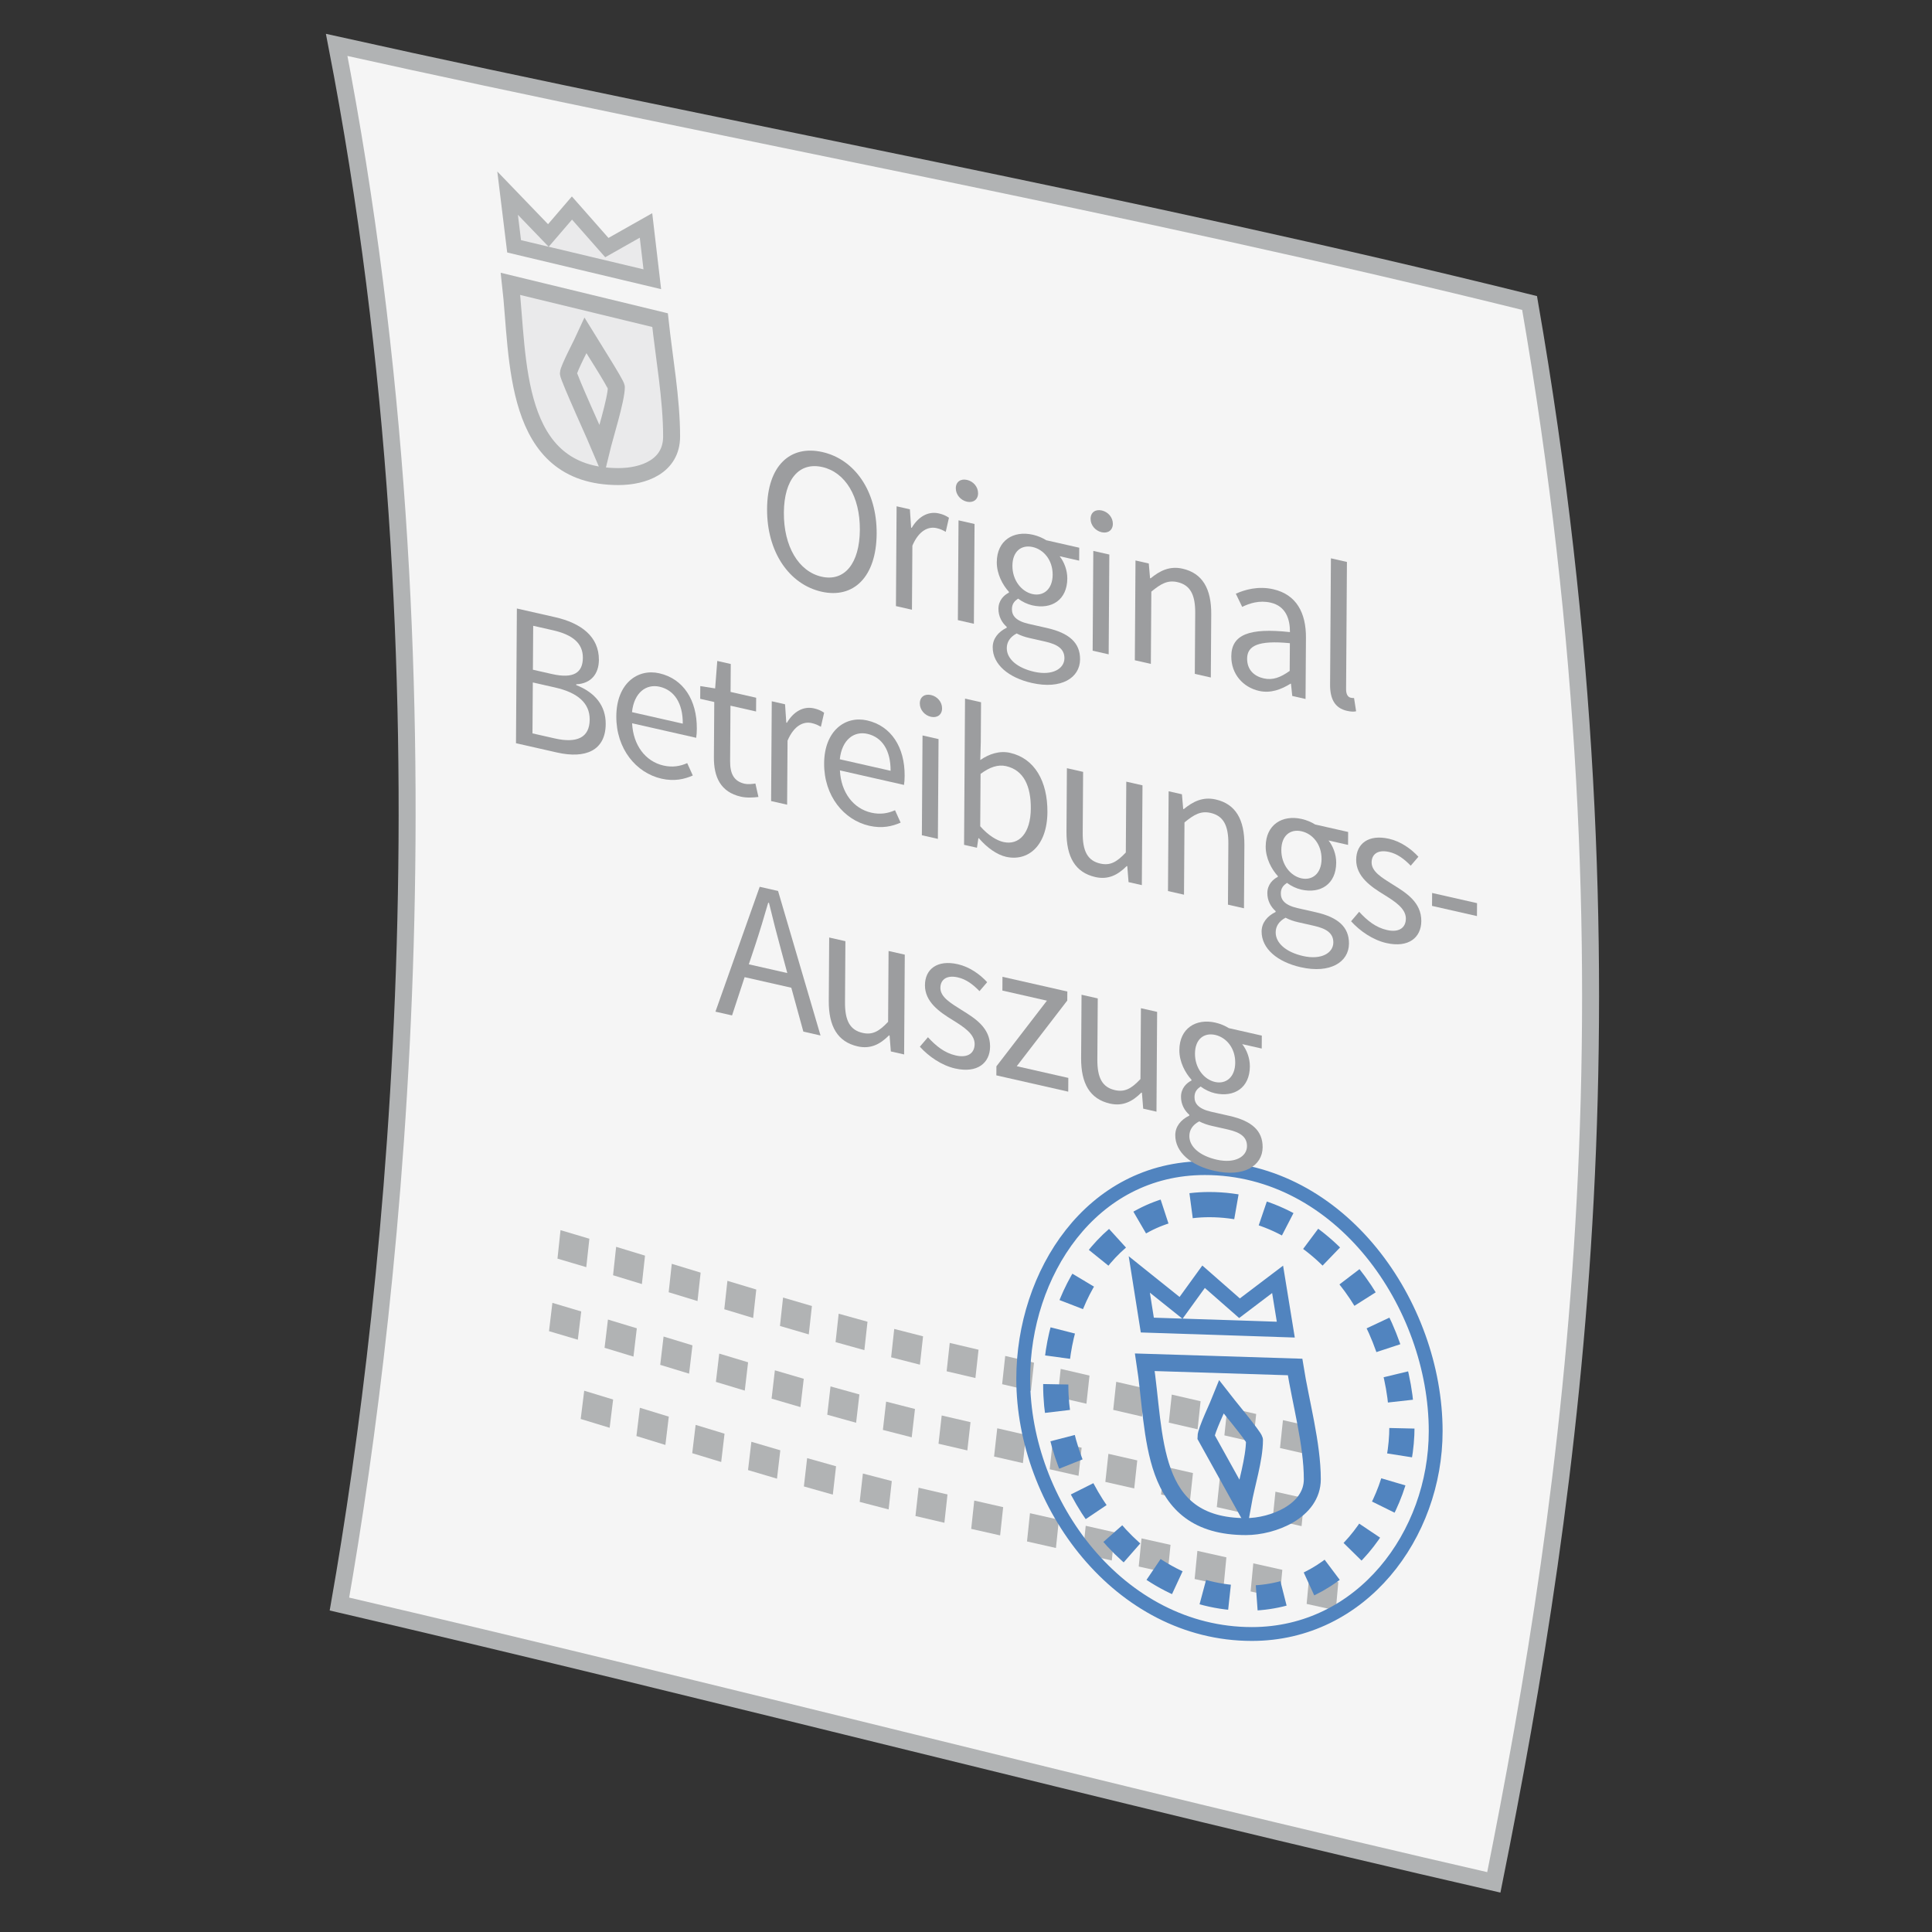 <?xml version="1.0" encoding="UTF-8" standalone="no"?>
<!DOCTYPE svg PUBLIC "-//W3C//DTD SVG 1.1//EN" "http://www.w3.org/Graphics/SVG/1.1/DTD/svg11.dtd">
<svg width="100%" height="100%" viewBox="0 0 296 296" version="1.1" xmlns="http://www.w3.org/2000/svg" xmlns:xlink="http://www.w3.org/1999/xlink" xml:space="preserve" xmlns:serif="http://www.serif.com/" style="fill-rule:evenodd;clip-rule:evenodd;stroke-miterlimit:3.864;">
    <rect x="0" y="0" width="296" height="296" fill="#333333" stroke="none"/>
    <rect id="ArtBoard1" x="0" y="0" width="295.276" height="295.276" style="fill:none;"/>
    <g>
        <path d="M51.584,6.88C112.684,20.463 172.99,31.199 234.346,46.421C252.321,149.952 240.929,228.341 228.867,288.396C169.392,274.733 110.231,259.286 52.005,245.752C60.474,197.48 70.534,104.602 51.584,6.88Z" style="fill:rgb(245,245,245);fill-rule:nonzero;stroke:rgb(177,179,180);stroke-width:2.6px;"/>
        <path d="M85.877,188.47L90.298,189.786L89.823,194.141L85.411,192.832L85.877,188.47Z" style="fill:rgb(177,179,180);"/>
        <path d="M94.398,191.025L98.823,192.375L98.344,196.729L93.927,195.379L94.398,191.025Z" style="fill:rgb(177,179,180);"/>
        <path d="M102.922,193.629L107.343,194.979L106.864,199.334L102.447,197.984L102.922,193.629Z" style="fill:rgb(177,179,180);"/>
        <path d="M111.447,196.234L115.868,197.567L115.389,201.929L110.968,200.588L111.447,196.234Z" style="fill:rgb(177,179,180);"/>
        <path d="M119.972,198.797L124.392,200.093L123.913,204.443L119.497,203.151L119.972,198.797Z" style="fill:rgb(177,179,180);"/>
        <path d="M128.492,201.271L132.909,202.5L132.429,206.854L128.017,205.625L128.492,201.271Z" style="fill:rgb(177,179,180);"/>
        <path d="M137.004,203.606L141.421,204.736L140.942,209.081L136.529,207.952L137.004,203.606Z" style="fill:rgb(177,179,180);"/>
        <path d="M145.509,205.747L149.921,206.789L149.442,211.126L145.034,210.093L145.509,205.747Z" style="fill:rgb(177,179,180);"/>
        <path d="M154.009,207.741L158.417,208.774L157.947,213.095L153.538,212.07L154.009,207.741Z" style="fill:rgb(177,179,180);"/>
        <path d="M162.509,209.726L166.922,210.751L166.451,215.064L162.042,214.047L162.509,209.726Z" style="fill:rgb(177,179,180);"/>
        <path d="M171.017,211.704L175.43,212.721L174.963,217.025L170.555,216.008L171.017,211.704Z" style="fill:rgb(177,179,180);"/>
        <path d="M179.526,213.665L183.942,214.682L183.484,218.978L179.067,217.961L179.526,213.665Z" style="fill:rgb(177,179,180);"/>
        <path d="M188.042,215.626L192.459,216.635L192.004,220.922L187.588,219.914L188.042,215.626Z" style="fill:rgb(177,179,180);"/>
        <path d="M196.559,217.579L200.984,218.588L200.534,222.863L196.109,221.85L196.559,217.579Z" style="fill:rgb(177,179,180);"/>
        <path d="M84.632,199.611L89.049,200.927L88.528,205.256L84.112,203.948L84.632,199.611Z" style="fill:rgb(177,179,180);"/>
        <path d="M93.144,202.166L97.565,203.508L97.053,207.845L92.624,206.495L93.144,202.166Z" style="fill:rgb(177,179,180);"/>
        <path d="M101.665,204.77L106.09,206.12L105.574,210.458L101.153,209.108L101.665,204.77Z" style="fill:rgb(177,179,180);"/>
        <path d="M110.194,207.383L114.614,208.716L114.106,213.054L109.681,211.72L110.194,207.383Z" style="fill:rgb(177,179,180);"/>
        <path d="M118.718,209.946L123.143,211.242L122.635,215.579L118.214,214.284L118.718,209.946Z" style="fill:rgb(177,179,180);"/>
        <path d="M127.243,212.412L131.668,213.641L131.164,217.979L126.743,216.749L127.243,212.412Z" style="fill:rgb(177,179,180);"/>
        <path d="M135.763,214.739L140.184,215.869L139.684,220.21L135.267,219.077L135.763,214.739Z" style="fill:rgb(177,179,180);"/>
        <path d="M144.276,216.864L148.692,217.889L148.205,222.218L143.788,221.193L144.276,216.864Z" style="fill:rgb(177,179,180);"/>
        <path d="M152.788,218.825L157.201,219.841L156.717,224.162L152.301,223.154L152.788,218.825Z" style="fill:rgb(177,179,180);"/>
        <path d="M161.297,220.786L165.717,221.803L165.242,226.107L160.822,225.107L161.297,220.786Z" style="fill:rgb(177,179,180);"/>
        <path d="M169.817,222.739L174.238,223.747L173.775,228.043L169.35,227.043L169.817,222.739Z" style="fill:rgb(177,179,180);"/>
        <path d="M178.342,224.676L182.771,225.684L182.312,229.972L177.883,228.972L178.342,224.676Z" style="fill:rgb(177,179,180);"/>
        <path d="M186.874,226.613L191.304,227.613L190.858,231.904L186.424,230.9L186.874,226.613Z" style="fill:rgb(177,179,180);"/>
        <path d="M195.411,228.541L199.84,229.533L199.411,233.816L194.974,232.821L195.411,228.541Z" style="fill:rgb(177,179,180);"/>
        <path d="M89.507,213.071L93.936,214.421L93.403,218.75L88.969,217.4L89.507,213.071Z" style="fill:rgb(177,179,180);"/>
        <path d="M98.036,215.684L102.465,217.042L101.944,221.379L97.507,220.013L98.036,215.684Z" style="fill:rgb(177,179,180);"/>
        <path d="M106.577,218.304L111.006,219.654L110.493,223.991L106.056,222.641L106.577,218.304Z" style="fill:rgb(177,179,180);"/>
        <path d="M115.117,220.892L119.551,222.2L119.042,226.546L114.605,225.229L115.117,220.892Z" style="fill:rgb(177,179,180);"/>
        <path d="M123.662,223.398L128.092,224.644L127.596,228.99L123.162,227.736L123.662,223.398Z" style="fill:rgb(177,179,180);"/>
        <path d="M132.203,225.758L136.632,226.912L136.145,231.258L131.712,230.104L132.203,225.758Z" style="fill:rgb(177,179,180);"/>
        <path d="M140.74,227.931L145.165,228.964L144.69,233.302L140.257,232.269L140.74,227.931Z" style="fill:rgb(177,179,180);"/>
        <path d="M149.264,229.901L153.694,230.909L153.227,235.238L148.798,234.238L149.264,229.901Z" style="fill:rgb(177,179,180);"/>
        <path d="M157.801,231.837L162.234,232.837L161.78,237.166L157.347,236.166L157.801,231.837Z" style="fill:rgb(177,179,180);"/>
        <path d="M166.342,233.766L170.775,234.766L170.338,239.079L165.896,238.087L166.342,233.766Z" style="fill:rgb(177,179,180);"/>
        <path d="M174.895,235.695L179.333,236.686L178.904,240.999L174.462,240.007L174.895,235.695Z" style="fill:rgb(177,179,180);"/>
        <path d="M183.452,237.607L187.894,238.599L187.482,242.911L183.027,241.92L183.452,237.607Z" style="fill:rgb(177,179,180);"/>
        <path d="M192.017,239.52L196.463,240.511L196.063,244.816L191.605,243.824L192.017,239.52Z" style="fill:rgb(177,179,180);"/>
        <path d="M200.591,241.432L205.041,242.407L204.653,246.715L200.191,245.736L200.591,241.432Z" style="fill:rgb(177,179,180);"/>
        <g>
            <path d="M184.592,178.965C205.442,178.965 219.959,199.944 219.959,219.265C219.959,235.19 208.601,250.344 191.797,250.344C171.472,250.344 156.767,230.357 156.767,211.257C156.767,195.186 167.134,178.965 184.592,178.965Z" style="fill:none;fill-rule:nonzero;stroke:rgb(81,132,191);stroke-width:2.12px;"/>
            <path d="M185.276,184.556C202.901,184.556 214.789,202.339 214.789,218.547C214.789,231.868 205.068,244.852 191.03,244.852C174.184,244.852 161.751,228.085 161.751,212.235C161.751,198.535 170.243,184.556 185.276,184.556Z" style="fill:none;fill-rule:nonzero;stroke:rgb(81,132,191);stroke-width:3.86px;stroke-dasharray:4.17,4.17;"/>
            <g>
                <path d="M175.4,208.71L198.417,209.435C199.275,214.83 201.059,221.235 201.059,226.63C201.059,231.53 194.979,233.889 190.896,233.889C175.846,233.889 177.125,219.835 175.4,208.71Z" style="fill:none;fill-rule:nonzero;stroke:rgb(81,132,191);stroke-width:2.6px;"/>
                <path d="M174.55,195.257L180.946,200.378L184.4,195.607L189.904,200.432L195.742,196.007L196.996,203.712L175.779,203.012L174.55,195.257Z" style="fill:none;fill-rule:nonzero;stroke:rgb(81,132,191);stroke-width:2.33px;"/>
                <path d="M187.148,214.064C186.71,215.181 184.764,219.231 184.764,220.135L190.431,230.347C190.952,227.418 192.198,223.527 192.198,220.631C192.198,220.177 187.748,214.847 187.148,214.064Z" style="fill:none;fill-rule:nonzero;stroke:rgb(81,132,191);stroke-width:2.6px;"/>
            </g>
        </g>
        <g transform="matrix(0.807,0.183,-0.005,0.755,-948.567,-2512.41)">
            <g transform="matrix(0.89,0,0,1,144.252,0)">
                <g transform="matrix(41.667,0,0,41.667,1341.83,3119.87)">
                    <path d="M0.33,0.012C0.494,0.012 0.61,-0.12 0.61,-0.331C0.61,-0.54 0.494,-0.668 0.33,-0.668C0.165,-0.668 0.049,-0.541 0.049,-0.331C0.049,-0.12 0.165,0.012 0.33,0.012ZM0.33,-0.061C0.212,-0.061 0.135,-0.167 0.135,-0.331C0.135,-0.494 0.212,-0.595 0.33,-0.595C0.447,-0.595 0.524,-0.494 0.524,-0.331C0.524,-0.167 0.447,-0.061 0.33,-0.061Z" style="fill:rgb(156,157,159);fill-rule:nonzero;"/>
                </g>
                <g transform="matrix(41.667,0,0,41.667,1368.04,3119.87)">
                    <path d="M0.082,-0L0.164,-0L0.164,-0.312C0.197,-0.394 0.246,-0.424 0.287,-0.424C0.307,-0.424 0.318,-0.421 0.334,-0.416L0.35,-0.488C0.334,-0.495 0.319,-0.498 0.298,-0.498C0.243,-0.498 0.193,-0.459 0.16,-0.398L0.157,-0.398L0.15,-0.486L0.082,-0.486L0.082,-0Z" style="fill:rgb(156,157,159);fill-rule:nonzero;"/>
                </g>
                <g transform="matrix(41.667,0,0,41.667,1381.25,3119.87)">
                    <path d="M0.124,-0.586C0.156,-0.586 0.181,-0.608 0.181,-0.639C0.181,-0.671 0.156,-0.692 0.124,-0.692C0.092,-0.692 0.067,-0.671 0.067,-0.639C0.067,-0.608 0.092,-0.586 0.124,-0.586ZM0.082,-0L0.164,-0L0.164,-0.486L0.082,-0.486L0.082,-0Z" style="fill:rgb(156,157,159);fill-rule:nonzero;"/>
                </g>
                <g transform="matrix(41.667,0,0,41.667,1390.25,3119.87)">
                    <path d="M0.117,0.082C0.117,0.054 0.132,0.025 0.167,-0C0.188,0.006 0.211,0.008 0.23,0.008L0.314,0.008C0.377,0.008 0.412,0.023 0.412,0.068C0.412,0.119 0.351,0.167 0.258,0.167C0.17,0.167 0.117,0.134 0.117,0.082ZM0.045,0.093C0.045,0.177 0.127,0.224 0.246,0.224C0.397,0.224 0.492,0.146 0.492,0.056C0.492,-0.025 0.435,-0.06 0.322,-0.06L0.228,-0.06C0.162,-0.06 0.142,-0.082 0.142,-0.113C0.142,-0.14 0.156,-0.156 0.173,-0.171C0.195,-0.16 0.222,-0.154 0.246,-0.154C0.345,-0.154 0.424,-0.219 0.424,-0.323C0.424,-0.364 0.407,-0.401 0.384,-0.423L0.484,-0.423L0.484,-0.486L0.315,-0.486C0.297,-0.493 0.273,-0.498 0.246,-0.498C0.147,-0.498 0.063,-0.431 0.063,-0.325C0.063,-0.267 0.094,-0.22 0.126,-0.194L0.126,-0.19C0.101,-0.173 0.073,-0.141 0.073,-0.1C0.073,-0.062 0.092,-0.036 0.116,-0.021L0.116,-0.017C0.072,0.013 0.045,0.052 0.045,0.093ZM0.246,-0.209C0.19,-0.209 0.143,-0.254 0.143,-0.325C0.143,-0.396 0.189,-0.438 0.246,-0.438C0.303,-0.438 0.349,-0.396 0.349,-0.325C0.349,-0.254 0.302,-0.209 0.246,-0.209Z" style="fill:rgb(156,157,159);fill-rule:nonzero;"/>
                </g>
                <g transform="matrix(41.667,0,0,41.667,1410,3119.87)">
                    <path d="M0.124,-0.586C0.156,-0.586 0.181,-0.608 0.181,-0.639C0.181,-0.671 0.156,-0.692 0.124,-0.692C0.092,-0.692 0.067,-0.671 0.067,-0.639C0.067,-0.608 0.092,-0.586 0.124,-0.586ZM0.082,-0L0.164,-0L0.164,-0.486L0.082,-0.486L0.082,-0Z" style="fill:rgb(156,157,159);fill-rule:nonzero;"/>
                </g>
                <g transform="matrix(41.667,0,0,41.667,1419,3119.87)">
                    <path d="M0.082,-0L0.164,-0L0.164,-0.352C0.213,-0.401 0.247,-0.427 0.297,-0.427C0.361,-0.427 0.389,-0.388 0.389,-0.297L0.389,-0L0.471,-0L0.471,-0.308C0.471,-0.432 0.425,-0.498 0.323,-0.498C0.256,-0.498 0.206,-0.462 0.16,-0.416L0.157,-0.416L0.15,-0.486L0.082,-0.486L0.082,-0Z" style="fill:rgb(156,157,159);fill-rule:nonzero;"/>
                </g>
                <g transform="matrix(41.667,0,0,41.667,1440.54,3119.87)">
                    <path d="M0.058,-0.126C0.058,-0.039 0.119,0.012 0.201,0.012C0.261,0.012 0.315,-0.02 0.362,-0.058L0.364,-0.058L0.371,-0L0.439,-0L0.439,-0.298C0.439,-0.419 0.389,-0.498 0.27,-0.498C0.192,-0.498 0.124,-0.464 0.079,-0.435L0.112,-0.378C0.15,-0.404 0.2,-0.43 0.257,-0.43C0.336,-0.43 0.357,-0.37 0.357,-0.308C0.15,-0.285 0.058,-0.232 0.058,-0.126ZM0.139,-0.132C0.139,-0.194 0.194,-0.234 0.357,-0.254L0.357,-0.119C0.31,-0.077 0.271,-0.054 0.224,-0.054C0.176,-0.054 0.139,-0.077 0.139,-0.132Z" style="fill:rgb(156,157,159);fill-rule:nonzero;"/>
                </g>
                <g transform="matrix(41.667,0,0,41.667,1460.62,3119.87)">
                    <path d="M0.082,-0.098C0.082,-0.027 0.107,0.012 0.169,0.012C0.191,0.012 0.205,0.009 0.216,0.004L0.205,-0.058C0.196,-0.056 0.192,-0.056 0.187,-0.056C0.175,-0.056 0.164,-0.066 0.164,-0.092L0.164,-0.712L0.082,-0.712L0.082,-0.098Z" style="fill:rgb(156,157,159);fill-rule:nonzero;"/>
                </g>
            </g>
            <g transform="matrix(0.89,0,0,1,141.703,0)">
                <g transform="matrix(41.667,0,0,41.667,1289.96,3165.11)">
                    <path d="M0.087,-0L0.297,-0C0.443,-0 0.545,-0.063 0.545,-0.192C0.545,-0.282 0.489,-0.334 0.393,-0.349L0.393,-0.353C0.471,-0.373 0.508,-0.431 0.508,-0.496C0.508,-0.611 0.415,-0.656 0.282,-0.656L0.087,-0.656L0.087,-0ZM0.171,-0.376L0.171,-0.59L0.272,-0.59C0.373,-0.59 0.426,-0.56 0.426,-0.489C0.426,-0.416 0.379,-0.376 0.268,-0.376L0.171,-0.376ZM0.171,-0.066L0.171,-0.314L0.285,-0.314C0.4,-0.314 0.463,-0.277 0.463,-0.196C0.463,-0.107 0.397,-0.066 0.285,-0.066L0.171,-0.066Z" style="fill:rgb(156,157,159);fill-rule:nonzero;"/>
                </g>
                <g transform="matrix(41.667,0,0,41.667,1313,3165.11)">
                    <path d="M0.046,-0.242C0.046,-0.083 0.149,0.012 0.279,0.012C0.345,0.012 0.397,-0.011 0.439,-0.038L0.41,-0.092C0.374,-0.069 0.335,-0.054 0.289,-0.054C0.196,-0.054 0.133,-0.12 0.127,-0.225L0.455,-0.225C0.457,-0.237 0.458,-0.253 0.458,-0.27C0.458,-0.409 0.388,-0.498 0.264,-0.498C0.153,-0.498 0.046,-0.401 0.046,-0.242ZM0.126,-0.279C0.136,-0.377 0.198,-0.433 0.266,-0.433C0.342,-0.433 0.386,-0.378 0.386,-0.279L0.126,-0.279Z" style="fill:rgb(156,157,159);fill-rule:nonzero;"/>
                </g>
                <g transform="matrix(41.667,0,0,41.667,1331.76,3165.11)">
                    <path d="M0.096,-0.15C0.096,-0.054 0.131,0.012 0.235,0.012C0.265,0.012 0.298,0.003 0.325,-0.006L0.309,-0.068C0.293,-0.062 0.271,-0.055 0.254,-0.055C0.198,-0.055 0.179,-0.089 0.179,-0.149L0.179,-0.419L0.31,-0.419L0.31,-0.486L0.179,-0.486L0.179,-0.622L0.11,-0.622L0.1,-0.486L0.024,-0.481L0.024,-0.419L0.096,-0.419L0.096,-0.15Z" style="fill:rgb(156,157,159);fill-rule:nonzero;"/>
                </g>
                <g transform="matrix(41.667,0,0,41.667,1344.59,3165.11)">
                    <path d="M0.082,-0L0.164,-0L0.164,-0.312C0.197,-0.394 0.246,-0.424 0.287,-0.424C0.307,-0.424 0.318,-0.421 0.334,-0.416L0.35,-0.488C0.334,-0.495 0.319,-0.498 0.298,-0.498C0.243,-0.498 0.193,-0.459 0.16,-0.398L0.157,-0.398L0.15,-0.486L0.082,-0.486L0.082,-0Z" style="fill:rgb(156,157,159);fill-rule:nonzero;"/>
                </g>
                <g transform="matrix(41.667,0,0,41.667,1357.33,3165.11)">
                    <path d="M0.046,-0.242C0.046,-0.083 0.149,0.012 0.279,0.012C0.345,0.012 0.397,-0.011 0.439,-0.038L0.41,-0.092C0.374,-0.069 0.335,-0.054 0.289,-0.054C0.196,-0.054 0.133,-0.12 0.127,-0.225L0.455,-0.225C0.457,-0.237 0.458,-0.253 0.458,-0.27C0.458,-0.409 0.388,-0.498 0.264,-0.498C0.153,-0.498 0.046,-0.401 0.046,-0.242ZM0.126,-0.279C0.136,-0.377 0.198,-0.433 0.266,-0.433C0.342,-0.433 0.386,-0.378 0.386,-0.279L0.126,-0.279Z" style="fill:rgb(156,157,159);fill-rule:nonzero;"/>
                </g>
                <g transform="matrix(41.667,0,0,41.667,1376.75,3165.11)">
                    <path d="M0.124,-0.586C0.156,-0.586 0.181,-0.608 0.181,-0.639C0.181,-0.671 0.156,-0.692 0.124,-0.692C0.092,-0.692 0.067,-0.671 0.067,-0.639C0.067,-0.608 0.092,-0.586 0.124,-0.586ZM0.082,-0L0.164,-0L0.164,-0.486L0.082,-0.486L0.082,-0Z" style="fill:rgb(156,157,159);fill-rule:nonzero;"/>
                </g>
                <g transform="matrix(41.667,0,0,41.667,1385.75,3165.11)">
                    <path d="M0.082,-0L0.148,-0L0.155,-0.048L0.158,-0.048C0.201,-0.01 0.252,0.012 0.297,0.012C0.408,0.012 0.507,-0.085 0.507,-0.251C0.507,-0.401 0.44,-0.498 0.314,-0.498C0.26,-0.498 0.206,-0.469 0.162,-0.43L0.164,-0.518L0.164,-0.712L0.082,-0.712L0.082,-0ZM0.164,-0.108L0.164,-0.363C0.21,-0.406 0.253,-0.429 0.294,-0.429C0.386,-0.429 0.422,-0.357 0.422,-0.25C0.422,-0.13 0.363,-0.057 0.283,-0.057C0.251,-0.057 0.207,-0.071 0.164,-0.108Z" style="fill:rgb(156,157,159);fill-rule:nonzero;"/>
                </g>
                <g transform="matrix(41.667,0,0,41.667,1407.63,3165.11)">
                    <path d="M0.08,-0.178C0.08,-0.054 0.126,0.012 0.229,0.012C0.295,0.012 0.344,-0.023 0.389,-0.076L0.392,-0.076L0.399,-0L0.467,-0L0.467,-0.486L0.384,-0.486L0.384,-0.141C0.338,-0.084 0.304,-0.059 0.254,-0.059C0.19,-0.059 0.163,-0.098 0.163,-0.189L0.163,-0.486L0.08,-0.486L0.08,-0.178Z" style="fill:rgb(156,157,159);fill-rule:nonzero;"/>
                </g>
                <g transform="matrix(41.667,0,0,41.667,1429.25,3165.11)">
                    <path d="M0.082,-0L0.164,-0L0.164,-0.352C0.213,-0.401 0.247,-0.427 0.297,-0.427C0.361,-0.427 0.389,-0.388 0.389,-0.297L0.389,-0L0.471,-0L0.471,-0.308C0.471,-0.432 0.425,-0.498 0.323,-0.498C0.256,-0.498 0.206,-0.462 0.16,-0.416L0.157,-0.416L0.15,-0.486L0.082,-0.486L0.082,-0Z" style="fill:rgb(156,157,159);fill-rule:nonzero;"/>
                </g>
                <g transform="matrix(41.667,0,0,41.667,1450.79,3165.11)">
                    <path d="M0.117,0.082C0.117,0.054 0.132,0.025 0.167,-0C0.188,0.006 0.211,0.008 0.23,0.008L0.314,0.008C0.377,0.008 0.412,0.023 0.412,0.068C0.412,0.119 0.351,0.167 0.258,0.167C0.17,0.167 0.117,0.134 0.117,0.082ZM0.045,0.093C0.045,0.177 0.127,0.224 0.246,0.224C0.397,0.224 0.492,0.146 0.492,0.056C0.492,-0.025 0.435,-0.06 0.322,-0.06L0.228,-0.06C0.162,-0.06 0.142,-0.082 0.142,-0.113C0.142,-0.14 0.156,-0.156 0.173,-0.171C0.195,-0.16 0.222,-0.154 0.246,-0.154C0.345,-0.154 0.424,-0.219 0.424,-0.323C0.424,-0.364 0.407,-0.401 0.384,-0.423L0.484,-0.423L0.484,-0.486L0.315,-0.486C0.297,-0.493 0.273,-0.498 0.246,-0.498C0.147,-0.498 0.063,-0.431 0.063,-0.325C0.063,-0.267 0.094,-0.22 0.126,-0.194L0.126,-0.19C0.101,-0.173 0.073,-0.141 0.073,-0.1C0.073,-0.062 0.092,-0.036 0.116,-0.021L0.116,-0.017C0.072,0.013 0.045,0.052 0.045,0.093ZM0.246,-0.209C0.19,-0.209 0.143,-0.254 0.143,-0.325C0.143,-0.396 0.189,-0.438 0.246,-0.438C0.303,-0.438 0.349,-0.396 0.349,-0.325C0.349,-0.254 0.302,-0.209 0.246,-0.209Z" style="fill:rgb(156,157,159);fill-rule:nonzero;"/>
                </g>
                <g transform="matrix(41.667,0,0,41.667,1470.54,3165.11)">
                    <path d="M0.028,-0.055C0.074,-0.017 0.14,0.012 0.209,0.012C0.324,0.012 0.387,-0.054 0.387,-0.133C0.387,-0.225 0.309,-0.254 0.239,-0.28C0.184,-0.301 0.131,-0.319 0.131,-0.364C0.131,-0.401 0.159,-0.434 0.22,-0.434C0.263,-0.434 0.298,-0.416 0.331,-0.391L0.37,-0.443C0.333,-0.473 0.28,-0.498 0.219,-0.498C0.114,-0.498 0.052,-0.438 0.052,-0.36C0.052,-0.278 0.128,-0.245 0.197,-0.22C0.25,-0.2 0.308,-0.178 0.308,-0.128C0.308,-0.086 0.276,-0.052 0.212,-0.052C0.154,-0.052 0.111,-0.076 0.069,-0.11L0.028,-0.055Z" style="fill:rgb(156,157,159);fill-rule:nonzero;"/>
                </g>
                <g transform="matrix(41.667,0,0,41.667,1487.22,3165.11)">
                    <rect x="0.041" y="-0.282" width="0.23" height="0.063" style="fill:rgb(156,157,159);fill-rule:nonzero;"/>
                </g>
            </g>
            <g transform="matrix(0.89,0,0,1,146.249,0)">
                <g transform="matrix(41.667,0,0,41.667,1331.34,3210.34)">
                    <path d="M0.169,-0.267L0.201,-0.367C0.224,-0.44 0.245,-0.512 0.266,-0.588L0.27,-0.588C0.291,-0.512 0.312,-0.44 0.335,-0.367L0.366,-0.267L0.169,-0.267ZM0.45,-0L0.538,-0L0.316,-0.656L0.222,-0.656L0,-0L0.085,-0L0.148,-0.2L0.387,-0.2L0.45,-0Z" style="fill:rgb(156,157,159);fill-rule:nonzero;"/>
                </g>
                <g transform="matrix(41.667,0,0,41.667,1352.13,3210.34)">
                    <path d="M0.08,-0.178C0.08,-0.054 0.126,0.012 0.229,0.012C0.295,0.012 0.344,-0.023 0.389,-0.076L0.392,-0.076L0.399,-0L0.467,-0L0.467,-0.486L0.384,-0.486L0.384,-0.141C0.338,-0.084 0.304,-0.059 0.254,-0.059C0.19,-0.059 0.163,-0.098 0.163,-0.189L0.163,-0.486L0.08,-0.486L0.08,-0.178Z" style="fill:rgb(156,157,159);fill-rule:nonzero;"/>
                </g>
                <g transform="matrix(41.667,0,0,41.667,1373.76,3210.34)">
                    <path d="M0.028,-0.055C0.074,-0.017 0.14,0.012 0.209,0.012C0.324,0.012 0.387,-0.054 0.387,-0.133C0.387,-0.225 0.309,-0.254 0.239,-0.28C0.184,-0.301 0.131,-0.319 0.131,-0.364C0.131,-0.401 0.159,-0.434 0.22,-0.434C0.263,-0.434 0.298,-0.416 0.331,-0.391L0.37,-0.443C0.333,-0.473 0.28,-0.498 0.219,-0.498C0.114,-0.498 0.052,-0.438 0.052,-0.36C0.052,-0.278 0.128,-0.245 0.197,-0.22C0.25,-0.2 0.308,-0.178 0.308,-0.128C0.308,-0.086 0.276,-0.052 0.212,-0.052C0.154,-0.052 0.111,-0.076 0.069,-0.11L0.028,-0.055Z" style="fill:rgb(156,157,159);fill-rule:nonzero;"/>
                </g>
                <g transform="matrix(41.667,0,0,41.667,1389.97,3210.34)">
                    <path d="M0.031,-0L0.399,-0L0.399,-0.067L0.135,-0.067L0.391,-0.442L0.391,-0.486L0.059,-0.486L0.059,-0.419L0.287,-0.419L0.031,-0.044L0.031,-0Z" style="fill:rgb(156,157,159);fill-rule:nonzero;"/>
                </g>
                <g transform="matrix(41.667,0,0,41.667,1405.96,3210.34)">
                    <path d="M0.08,-0.178C0.08,-0.054 0.126,0.012 0.229,0.012C0.295,0.012 0.344,-0.023 0.389,-0.076L0.392,-0.076L0.399,-0L0.467,-0L0.467,-0.486L0.384,-0.486L0.384,-0.141C0.338,-0.084 0.304,-0.059 0.254,-0.059C0.19,-0.059 0.163,-0.098 0.163,-0.189L0.163,-0.486L0.08,-0.486L0.08,-0.178Z" style="fill:rgb(156,157,159);fill-rule:nonzero;"/>
                </g>
                <g transform="matrix(41.667,0,0,41.667,1427.58,3210.34)">
                    <path d="M0.117,0.082C0.117,0.054 0.132,0.025 0.167,-0C0.188,0.006 0.211,0.008 0.23,0.008L0.314,0.008C0.377,0.008 0.412,0.023 0.412,0.068C0.412,0.119 0.351,0.167 0.258,0.167C0.17,0.167 0.117,0.134 0.117,0.082ZM0.045,0.093C0.045,0.177 0.127,0.224 0.246,0.224C0.397,0.224 0.492,0.146 0.492,0.056C0.492,-0.025 0.435,-0.06 0.322,-0.06L0.228,-0.06C0.162,-0.06 0.142,-0.082 0.142,-0.113C0.142,-0.14 0.156,-0.156 0.173,-0.171C0.195,-0.16 0.222,-0.154 0.246,-0.154C0.345,-0.154 0.424,-0.219 0.424,-0.323C0.424,-0.364 0.407,-0.401 0.384,-0.423L0.484,-0.423L0.484,-0.486L0.315,-0.486C0.297,-0.493 0.273,-0.498 0.246,-0.498C0.147,-0.498 0.063,-0.431 0.063,-0.325C0.063,-0.267 0.094,-0.22 0.126,-0.194L0.126,-0.19C0.101,-0.173 0.073,-0.141 0.073,-0.1C0.073,-0.062 0.092,-0.036 0.116,-0.021L0.116,-0.017C0.072,0.013 0.045,0.052 0.045,0.093ZM0.246,-0.209C0.19,-0.209 0.143,-0.254 0.143,-0.325C0.143,-0.396 0.189,-0.438 0.246,-0.438C0.303,-0.438 0.349,-0.396 0.349,-0.325C0.349,-0.254 0.302,-0.209 0.246,-0.209Z" style="fill:rgb(156,157,159);fill-rule:nonzero;"/>
                </g>
            </g>
        </g>
        <g>
            <path d="M94.753,73.024C98.636,73.024 102.886,71.436 102.886,66.886C102.886,61.091 101.745,54.82 101.124,49.041L78.211,43.482C79.516,54.895 78.374,73.024 94.753,73.024Z" style="fill:rgb(234,234,235);fill-rule:nonzero;"/>
            <path d="M78.209,43.491L101.129,49.049C101.75,54.828 102.896,61.095 102.896,66.878C102.896,71.436 98.634,73.016 94.75,73.016C78.375,73.016 79.513,54.891 78.209,43.491Z" style="fill:rgb(234,234,235);fill-rule:nonzero;stroke:rgb(177,179,180);stroke-width:2.6px;"/>
            <path d="M78.761,37.732L99.941,42.786L98.974,34.532L92.974,37.928L87.624,31.866L84.02,36.074L77.766,29.595L78.761,37.732Z" style="fill:rgb(234,234,235);fill-rule:nonzero;"/>
            <path d="M77.769,29.591L84.015,36.078L87.628,31.87L92.974,37.933L98.974,34.541L99.94,42.783L78.765,37.737L77.769,29.591Z" style="fill:rgb(234,234,235);fill-rule:nonzero;stroke:rgb(177,179,180);stroke-width:2.33px;"/>
            <path d="M87.091,57.195C87.091,57.799 91.536,67.57 92.128,68.991C92.649,66.841 94.424,61.178 94.424,59.328C94.424,58.853 90.274,52.378 89.711,51.441C89.295,52.345 87.091,56.541 87.091,57.195Z" style="fill:rgb(234,234,235);fill-rule:nonzero;"/>
            <path d="M89.712,51.441C89.304,52.346 87.083,56.546 87.083,57.196C87.083,57.796 91.537,67.571 92.129,68.987C92.649,66.837 94.429,61.183 94.429,59.329C94.429,58.846 90.279,52.379 89.712,51.441Z" style="fill:rgb(234,234,235);fill-rule:nonzero;stroke:rgb(177,179,180);stroke-width:2.6px;"/>
        </g>
    </g>
</svg>
